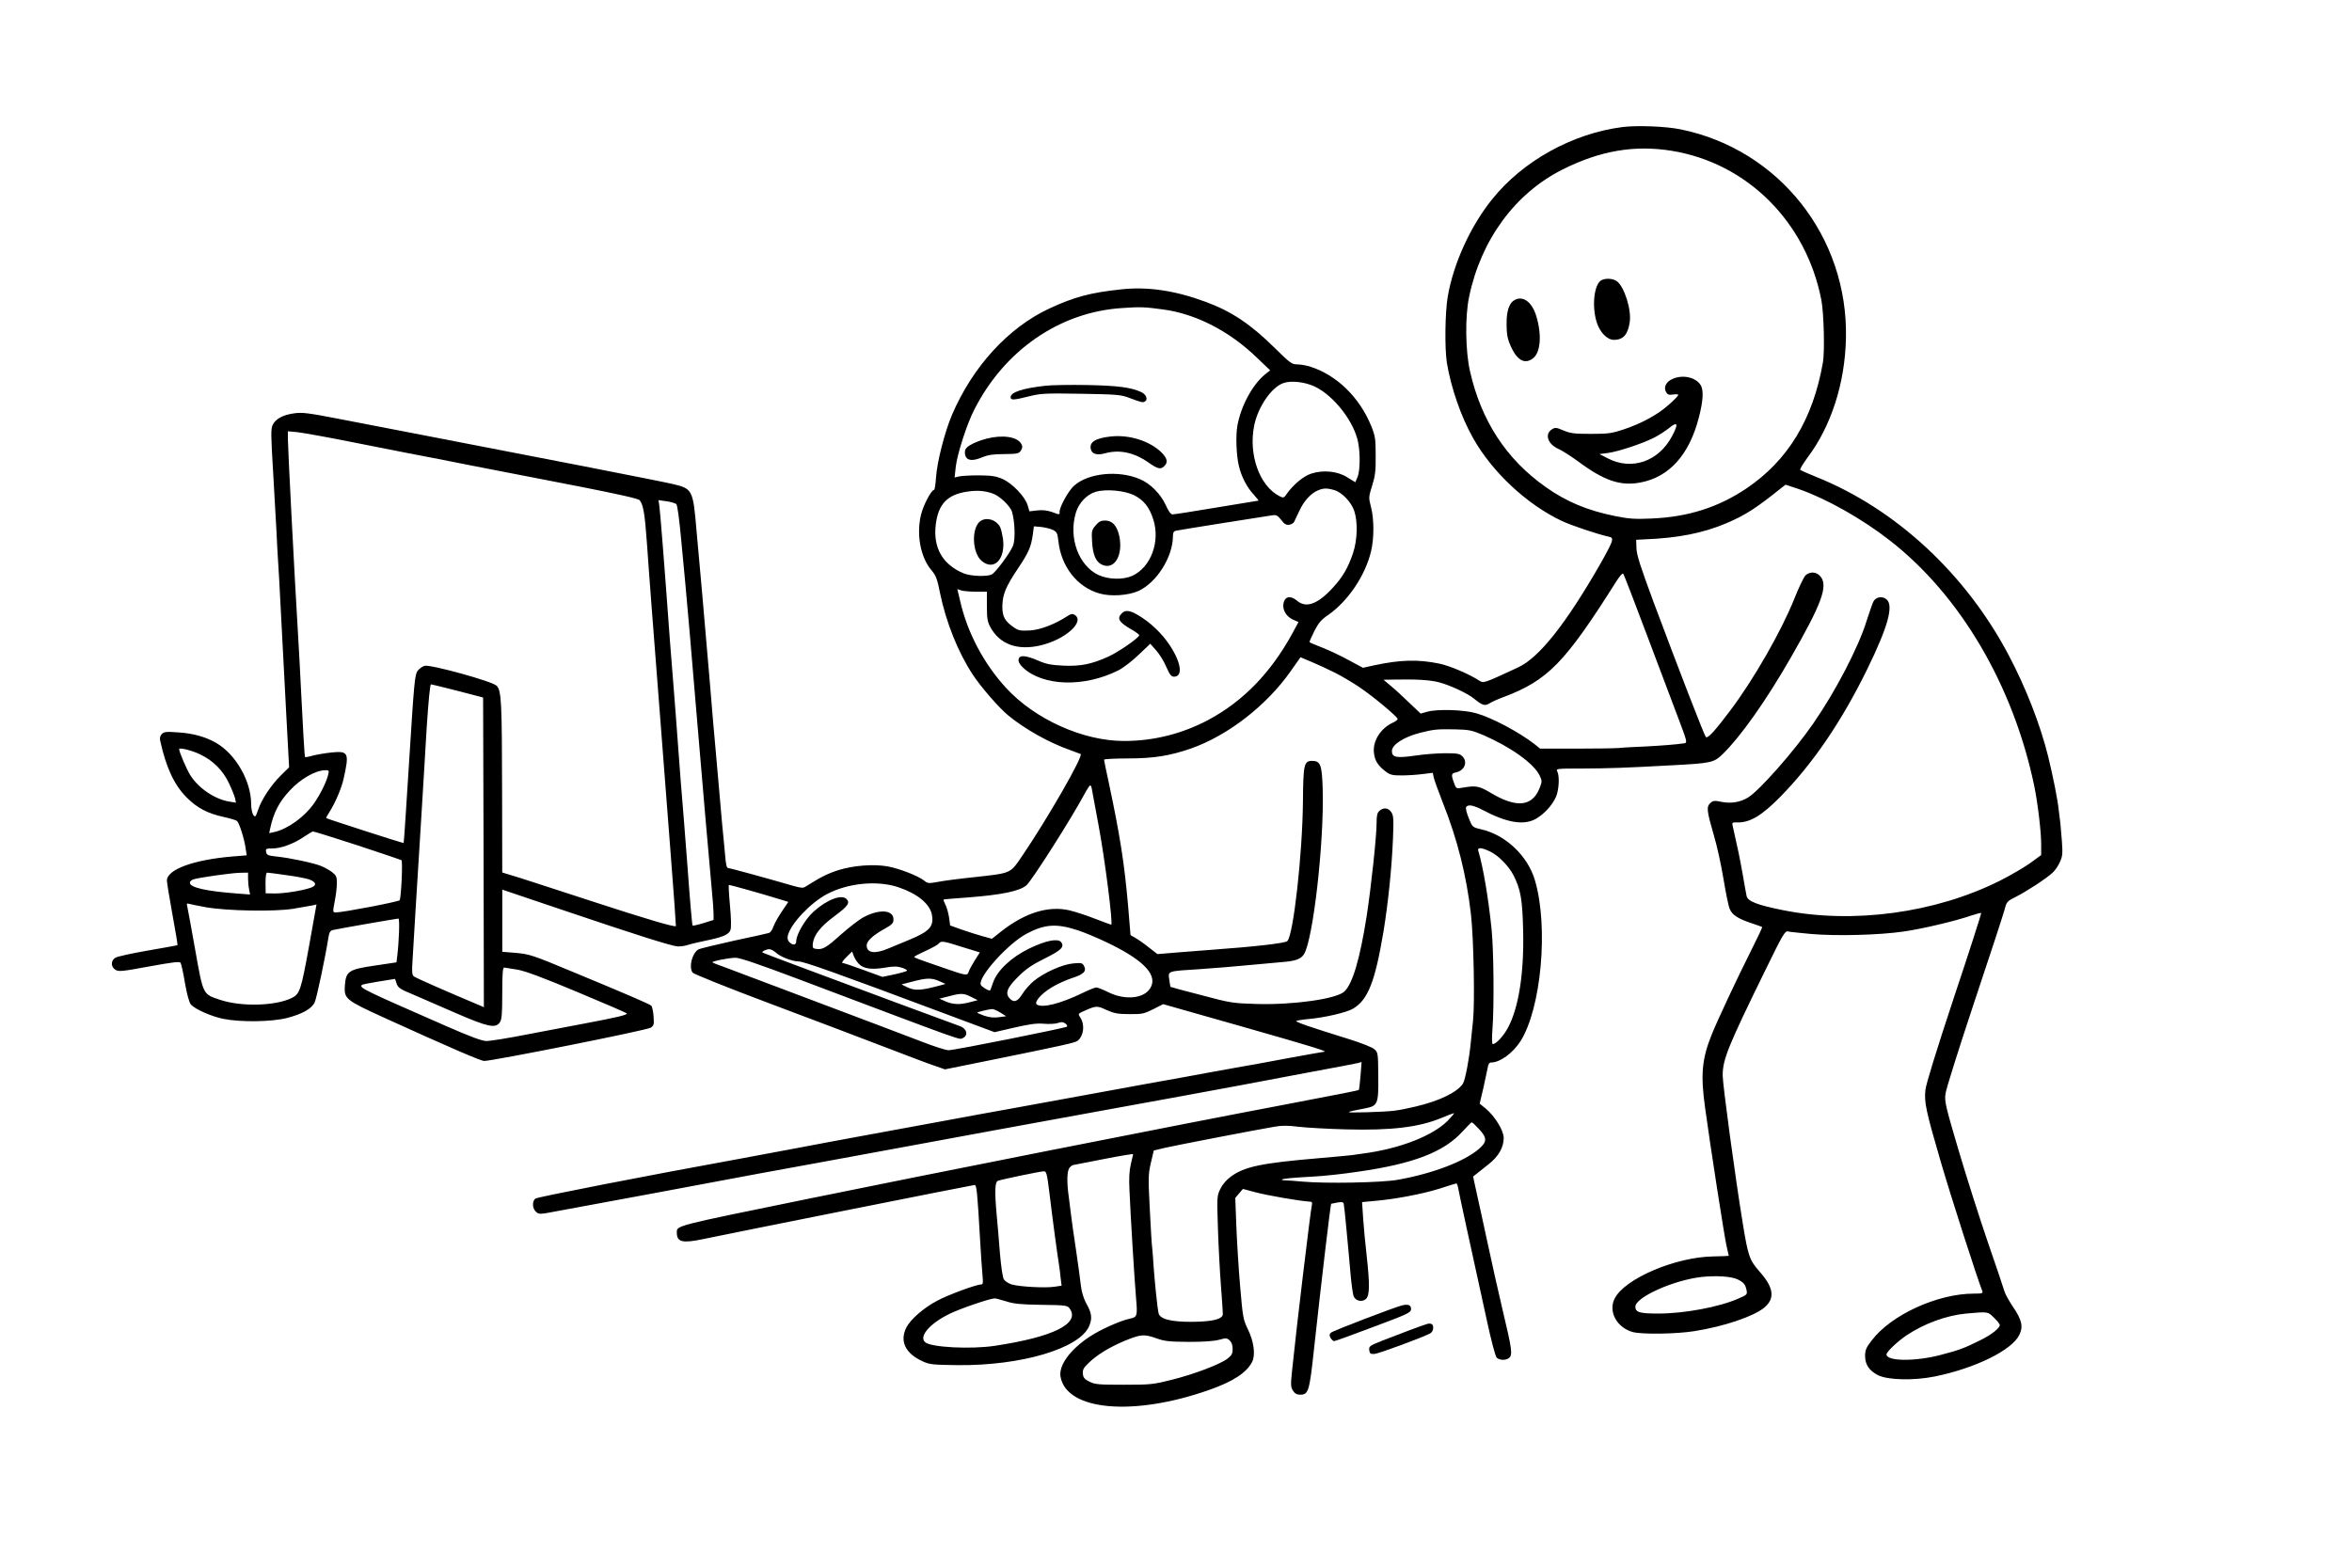 <?xml version="1.0" standalone="no"?>
<!DOCTYPE svg PUBLIC "-//W3C//DTD SVG 20010904//EN"
 "http://www.w3.org/TR/2001/REC-SVG-20010904/DTD/svg10.dtd">
<svg version="1.0" xmlns="http://www.w3.org/2000/svg"
 width="1536pt" height="1024pt" viewBox="0 0 1536 1024"
 preserveAspectRatio="xMidYMid meet">

<g transform="translate(0,1024) scale(0.1,-0.1)"
fill="#000000" stroke="none">
<path d="M10595 9410 c-326 -42 -649 -221 -850 -471 -141 -175 -252 -417 -290
-634 -18 -104 -21 -338 -6 -435 27 -163 93 -354 172 -493 126 -223 352 -433
579 -540 67 -31 226 -84 303 -102 25 -5 28 -9 23 -33 -4 -15 -37 -79 -73 -142
-227 -396 -401 -615 -538 -679 -224 -104 -226 -105 -254 -87 -66 43 -193 97
-260 111 -139 29 -256 26 -428 -11 l-72 -16 -93 50 c-51 28 -129 65 -173 82
-44 17 -81 33 -83 35 -2 2 12 34 31 72 28 55 46 76 92 107 129 90 242 258 279
416 20 85 20 205 0 286 -17 65 -16 67 7 142 20 64 24 97 23 197 0 108 -3 127
-28 190 -78 192 -229 338 -405 392 -24 7 -61 13 -81 13 -33 0 -47 10 -146 108
-158 156 -283 239 -452 301 -197 73 -378 100 -549 81 -201 -21 -309 -50 -472
-126 -267 -125 -499 -379 -634 -694 -47 -111 -97 -304 -104 -407 -3 -46 -9
-83 -13 -83 -18 0 -71 -101 -86 -165 -30 -130 -2 -277 70 -361 28 -33 37 -56
55 -148 40 -193 119 -390 216 -536 54 -81 169 -213 228 -262 109 -90 267 -179
407 -228 36 -13 66 -24 67 -25 20 -11 -211 -414 -379 -662 -83 -122 -69 -115
-320 -143 -97 -10 -203 -24 -236 -31 -56 -10 -63 -10 -87 9 -40 32 -163 79
-239 93 -93 16 -224 6 -322 -25 -69 -22 -118 -47 -211 -106 -18 -12 -29 -11
-80 3 -197 57 -417 117 -428 117 -9 0 -15 25 -19 78 -4 42 -9 95 -11 117 -3
22 -14 146 -25 275 -11 129 -25 282 -30 340 -6 58 -21 242 -35 410 -14 168
-37 429 -50 580 -14 151 -30 331 -36 400 -23 273 -26 278 -158 309 -75 18
-937 186 -1691 331 -140 27 -359 69 -487 94 -202 39 -240 44 -293 36 -73 -10
-120 -36 -139 -75 -13 -26 -12 -67 3 -315 9 -157 19 -332 22 -390 2 -58 7
-134 9 -170 3 -36 12 -198 20 -360 9 -162 24 -454 34 -649 l19 -353 -53 -52
c-64 -63 -128 -159 -150 -227 -16 -46 -18 -49 -31 -32 -7 10 -14 42 -14 74 -1
147 -100 321 -226 395 -68 40 -152 64 -249 70 -78 6 -94 4 -108 -10 -11 -12
-15 -26 -11 -44 39 -177 92 -290 174 -372 67 -67 135 -103 239 -126 42 -9 82
-21 88 -26 15 -12 48 -114 57 -179 l7 -46 -88 -7 c-257 -21 -433 -85 -433
-158 0 -12 16 -112 36 -221 20 -109 35 -199 33 -201 -2 -1 -89 -17 -194 -35
-104 -18 -200 -39 -212 -47 -30 -19 -30 -59 0 -78 20 -14 41 -12 220 21 155
28 200 34 206 24 5 -7 18 -67 29 -133 13 -75 28 -128 39 -140 27 -30 132 -77
211 -93 111 -23 319 -20 418 6 99 26 161 61 179 102 13 27 69 292 90 425 5 32
12 43 28 47 33 8 418 75 429 75 9 0 4 -148 -8 -246 l-5 -40 -141 -21 c-172
-25 -189 -37 -196 -131 -6 -86 6 -95 253 -208 442 -201 635 -284 657 -284 57
0 1060 200 1087 217 21 14 23 20 19 74 -2 33 -9 64 -15 70 -10 10 -163 76
-513 221 -263 110 -283 116 -374 124 l-86 7 0 203 0 203 397 -134 c467 -158
706 -234 748 -237 17 -1 46 3 65 9 19 7 73 19 120 29 111 23 149 39 160 69 6
15 5 74 -3 160 -7 74 -10 135 -7 135 9 0 205 -55 306 -86 l82 -25 -43 -64
c-24 -35 -48 -79 -55 -99 -6 -19 -19 -37 -28 -40 -9 -3 -113 -26 -231 -51
-117 -26 -221 -51 -231 -57 -41 -26 -63 -116 -37 -151 6 -9 233 -100 502 -201
270 -101 609 -230 755 -286 146 -56 293 -112 328 -123 l63 -22 287 58 c478 97
564 116 580 129 40 34 48 105 16 153 -15 23 -14 24 29 43 75 33 81 34 143 5
50 -22 73 -27 149 -27 84 -1 96 2 156 32 l65 33 514 -146 c456 -130 567 -164
537 -165 -5 0 -104 -18 -220 -39 -117 -22 -279 -52 -362 -66 -82 -15 -235 -42
-340 -62 -104 -19 -212 -38 -240 -43 -27 -5 -187 -34 -355 -65 -168 -31 -402
-74 -520 -95 -118 -21 -327 -59 -465 -85 -137 -25 -360 -66 -495 -91 -135 -25
-337 -62 -450 -84 -113 -21 -281 -53 -375 -70 -606 -110 -1316 -249 -1329
-259 -22 -19 -20 -64 4 -86 20 -18 24 -18 138 4 64 12 347 64 627 116 281 53
593 111 695 130 102 19 284 52 405 74 121 22 405 74 630 116 226 42 743 137
1150 211 407 74 835 152 950 174 116 22 330 62 477 90 147 27 279 52 294 56
l26 7 -7 -89 c-4 -49 -9 -91 -11 -93 -4 -4 -99 -23 -509 -101 -615 -116 -2373
-464 -3085 -610 -885 -181 -860 -174 -860 -222 0 -61 37 -70 170 -42 185 39
1765 354 1775 354 13 0 18 -51 35 -350 5 -96 13 -203 16 -237 5 -53 4 -63 -9
-63 -31 0 -219 -69 -288 -107 -86 -45 -173 -121 -200 -174 -45 -90 -7 -169
106 -221 46 -21 66 -23 230 -25 414 -4 792 108 857 253 23 53 18 87 -20 154
-15 28 -28 70 -33 110 -4 36 -18 142 -32 235 -14 94 -29 195 -32 225 -4 30
-10 84 -15 120 -15 102 -12 176 6 194 8 9 18 16 22 16 4 1 94 18 200 39 105
21 192 35 192 32 -1 -3 -7 -33 -15 -65 -10 -41 -13 -94 -9 -170 7 -169 33
-588 43 -706 10 -114 8 -124 -39 -133 -63 -13 -195 -72 -264 -118 -130 -86
-204 -190 -190 -263 41 -221 477 -259 970 -85 157 55 244 112 281 183 23 45
12 133 -28 214 -30 62 -33 77 -50 276 -10 116 -21 294 -25 396 l-7 185 25 30
25 29 79 -21 c81 -22 297 -59 358 -62 14 -1 17 -6 13 -23 -9 -39 -102 -812
-129 -1080 -10 -95 -9 -109 6 -132 11 -18 25 -26 45 -26 56 0 62 18 92 297 49
451 108 945 112 950 1 0 19 4 39 8 28 5 39 4 43 -6 2 -8 11 -88 19 -179 9 -91
20 -219 26 -285 6 -66 15 -130 20 -142 13 -31 55 -40 80 -18 25 23 26 93 5
284 -9 75 -19 184 -23 243 l-7 106 75 7 c137 11 319 46 428 80 59 19 110 35
113 35 4 0 9 -15 12 -32 5 -31 74 -348 187 -863 27 -126 56 -236 64 -243 18
-18 61 -19 81 -2 24 20 19 58 -40 304 -30 127 -75 328 -100 446 -26 118 -57
265 -71 325 l-24 110 23 18 c12 10 47 38 78 62 65 51 99 110 99 172 0 49 -60
146 -120 194 l-37 30 23 97 c12 53 25 114 29 135 4 27 11 37 24 37 57 0 140
61 190 138 136 213 185 748 95 1052 -47 160 -192 297 -351 333 -57 13 -57 14
-81 72 -13 32 -21 64 -18 71 9 22 47 16 109 -17 161 -85 271 -102 350 -56 53
32 103 86 128 141 20 45 25 136 9 167 -10 18 -6 19 162 19 178 1 274 4 583 21
264 14 277 17 337 75 117 115 282 348 442 627 202 352 245 468 196 530 -25 32
-67 36 -98 10 -11 -10 -45 -80 -75 -156 -84 -210 -266 -528 -419 -730 -98
-131 -146 -183 -158 -171 -10 10 -175 436 -342 883 -85 230 -110 306 -111 350
l-2 55 55 3 c216 8 384 41 536 106 124 53 193 98 360 232 l25 19 87 -29 c176
-61 410 -192 592 -334 461 -358 808 -948 945 -1606 23 -113 45 -297 45 -380
l0 -70 -68 -50 c-37 -27 -127 -80 -200 -117 -422 -212 -961 -285 -1419 -193
-169 34 -230 58 -237 93 -3 15 -15 80 -26 145 -18 101 -30 160 -65 314 -5 20
-1 22 28 21 83 -3 161 43 282 166 215 219 403 495 572 841 132 271 170 408
124 449 -27 25 -72 17 -87 -14 -7 -14 -26 -70 -44 -125 -53 -173 -203 -461
-348 -670 -123 -179 -352 -439 -426 -484 -50 -31 -111 -41 -173 -29 -47 10
-56 9 -74 -8 -26 -24 -23 -51 23 -209 20 -66 48 -194 63 -285 15 -91 33 -180
41 -197 15 -39 56 -65 144 -94 36 -12 66 -23 68 -24 2 -2 -30 -70 -71 -151
-95 -189 -221 -458 -258 -550 -65 -161 -74 -263 -44 -479 33 -244 126 -842
140 -903 8 -35 15 -64 15 -65 0 -1 -46 -3 -103 -4 -246 -4 -576 -145 -642
-274 -44 -85 13 -191 118 -220 60 -16 284 -13 402 6 195 31 387 96 457 154 71
60 62 130 -31 235 -66 75 -75 100 -110 316 -49 298 -131 905 -131 965 0 105
33 187 286 703 104 213 121 242 139 238 11 -3 81 -10 155 -17 164 -14 441 -7
600 16 120 17 342 69 444 105 33 11 61 18 64 16 2 -3 -77 -250 -177 -549 -114
-344 -183 -568 -187 -606 -9 -81 3 -137 102 -476 68 -232 235 -751 269 -837 6
-16 0 -18 -56 -18 -237 0 -541 -140 -666 -306 -36 -46 -43 -63 -43 -101 0 -56
26 -95 83 -125 63 -33 236 -37 373 -9 264 54 502 171 551 271 27 54 17 99 -42
185 -24 36 -48 79 -54 97 -5 18 -54 164 -109 323 -55 160 -141 431 -192 603
-84 285 -92 317 -85 367 3 30 89 301 189 602 101 301 189 572 197 601 13 52
16 55 74 84 71 36 198 119 239 157 16 14 38 46 48 70 18 38 19 56 13 140 -4
53 -9 105 -10 116 -2 11 -6 47 -10 80 -7 72 -38 225 -70 356 -52 209 -145 447
-257 659 -281 533 -739 957 -1258 1165 -52 21 -99 42 -103 45 -5 4 17 40 47
81 154 204 245 486 251 779 15 662 -437 1234 -1080 1365 -97 20 -285 27 -380
15z m322 -155 c494 -80 880 -466 978 -977 16 -86 22 -331 10 -404 -64 -370
-228 -641 -499 -824 -186 -125 -383 -187 -621 -197 -108 -5 -148 -2 -237 16
-180 36 -319 94 -454 190 -257 181 -421 433 -494 756 -30 131 -33 358 -6 485
77 373 300 677 611 833 245 123 469 161 712 122z m-3324 -1036 c215 -28 435
-141 614 -314 l88 -84 -34 -27 c-81 -66 -157 -206 -180 -334 -12 -67 -7 -197
10 -265 16 -68 52 -138 96 -185 19 -22 34 -40 32 -40 -2 0 -125 -20 -274 -45
-148 -25 -277 -45 -287 -45 -12 0 -27 20 -46 63 -33 71 -99 138 -167 167 -140
60 -336 41 -430 -42 -35 -30 -95 -137 -95 -170 0 -22 3 -22 -51 -2 -30 10 -61
14 -95 10 l-51 -6 -12 40 c-17 56 -99 142 -163 171 -44 19 -71 23 -153 24 -55
0 -114 -3 -131 -7 l-30 -7 8 72 c10 83 72 276 119 368 197 391 561 642 969
667 115 8 147 7 263 -9z m995 -505 c125 -60 257 -231 282 -366 14 -74 12 -184
-4 -223 l-15 -35 -52 32 c-64 41 -159 50 -237 24 -51 -17 -116 -72 -158 -131
-20 -29 -22 -29 -50 -15 -130 68 -202 273 -163 462 25 122 114 250 191 276 52
18 142 7 206 -24z m-6303 -359 c154 -30 325 -64 380 -75 55 -10 249 -48 430
-84 182 -35 497 -97 700 -136 257 -51 374 -77 383 -88 23 -30 33 -86 47 -282
7 -107 21 -285 29 -395 9 -110 29 -378 46 -595 37 -487 34 -444 79 -1025 21
-264 36 -482 35 -484 -7 -9 -193 46 -539 159 -198 65 -413 134 -477 155 l-118
36 -1 522 c-1 592 -4 667 -36 698 -29 29 -432 140 -470 130 -15 -4 -35 -19
-46 -33 -18 -24 -23 -79 -54 -574 -19 -302 -35 -550 -37 -551 -2 -2 -499 158
-505 163 -2 2 6 18 18 36 40 62 81 158 95 221 38 170 32 183 -78 172 -39 -4
-93 -13 -121 -20 -27 -8 -51 -12 -53 -10 -3 3 -15 207 -27 455 -3 69 -12 235
-20 370 -22 362 -65 1197 -65 1254 l0 49 63 -6 c34 -4 188 -31 342 -62z m6428
-316 c50 -14 111 -77 131 -136 24 -71 21 -190 -8 -276 -32 -95 -67 -156 -130
-224 -99 -109 -175 -137 -234 -88 -36 30 -67 32 -82 6 -25 -48 2 -107 60 -131
l30 -13 -41 -76 c-141 -257 -322 -443 -549 -564 -170 -90 -355 -137 -550 -137
-267 0 -582 142 -770 347 -145 158 -252 360 -299 565 l-19 80 27 -9 c14 -4 58
-8 96 -8 l70 0 0 -95 c0 -78 4 -102 22 -135 61 -113 176 -156 327 -121 163 38
294 156 224 200 -14 8 -24 7 -45 -7 -85 -55 -176 -90 -246 -95 -63 -3 -76 -1
-106 20 -60 41 -76 72 -75 141 2 76 23 126 104 247 67 100 84 138 95 219 l7
53 47 -4 c25 -3 60 -11 76 -19 27 -13 31 -20 37 -74 18 -166 123 -300 267
-341 73 -22 189 -14 256 16 119 55 224 221 225 357 0 26 5 34 23 37 22 5 563
91 625 100 28 4 36 -1 59 -30 19 -26 32 -34 51 -32 14 2 28 10 33 18 4 8 19
41 34 72 29 64 74 114 120 134 37 16 59 17 108 3z m-2234 -21 c46 -14 118 -82
130 -121 19 -65 23 -183 6 -223 -20 -48 -112 -172 -138 -186 -30 -16 -139 -12
-184 7 -137 57 -200 167 -182 317 16 136 76 198 207 217 62 9 109 6 161 -11z
m926 -12 c64 -32 101 -78 127 -160 46 -144 -16 -311 -137 -367 -59 -27 -156
-25 -221 5 -130 61 -197 243 -148 407 19 64 73 121 131 137 65 19 186 8 248
-22z m-2988 -59 c7 -7 20 -104 32 -237 12 -124 23 -247 26 -275 8 -78 42 -474
75 -870 34 -404 85 -996 100 -1154 6 -58 10 -122 10 -142 l0 -38 -67 -21 c-36
-11 -68 -18 -70 -16 -3 2 -18 175 -33 383 -16 208 -31 403 -34 433 -3 30 -15
181 -26 335 -11 154 -25 332 -30 395 -5 63 -16 205 -25 315 -35 485 -65 862
-70 889 l-5 29 52 -7 c29 -4 58 -13 65 -19z m6343 -867 c84 -223 174 -463 201
-533 57 -150 59 -159 39 -162 -54 -8 -142 -15 -255 -21 -71 -3 -150 -7 -175
-10 -25 -2 -150 -4 -278 -4 l-234 0 -36 29 c-100 78 -276 172 -381 202 -78 23
-253 29 -320 10 l-43 -12 -72 68 c-39 38 -93 88 -121 111 l-50 42 70 1 c139 3
231 -2 290 -17 71 -18 192 -74 232 -108 52 -43 71 -49 99 -31 14 9 55 28 91
41 292 110 402 223 742 762 19 29 37 50 41 45 5 -4 76 -190 160 -413z m-2040
-235 c41 -21 113 -63 160 -95 86 -58 241 -187 247 -205 2 -6 -11 -16 -28 -24
-83 -37 -137 -123 -126 -201 6 -50 26 -80 73 -117 33 -25 46 -28 108 -28 39 0
101 4 137 9 l66 8 6 -30 c4 -17 31 -93 61 -169 94 -236 153 -472 182 -723 18
-156 26 -577 14 -695 -5 -44 -11 -109 -15 -145 -10 -107 -36 -243 -51 -268
-37 -57 -155 -114 -314 -151 -123 -28 -139 -30 -310 -36 -158 -4 -159 -2 -12
26 80 16 85 28 83 212 -1 148 -2 153 -26 174 -13 12 -84 40 -157 63 -258 80
-357 114 -353 121 3 3 39 9 82 13 103 9 250 43 290 68 97 58 143 176 198 503
30 184 54 412 62 607 5 127 4 150 -11 173 -19 29 -51 33 -78 8 -14 -12 -18
-31 -18 -79 0 -85 -35 -414 -65 -609 -44 -280 -92 -442 -146 -492 -53 -48
-329 -87 -568 -81 -161 5 -172 6 -366 58 -110 28 -201 53 -201 54 -1 0 -4 22
-8 47 -8 58 -16 55 204 69 91 6 233 18 315 26 83 8 182 17 220 20 86 7 119 19
140 50 60 92 133 731 123 1080 -5 159 -14 184 -69 184 -53 0 -58 -22 -60 -265
-3 -341 -62 -872 -102 -912 -13 -14 -218 -37 -497 -57 -47 -4 -145 -11 -218
-17 l-133 -11 -57 44 c-31 25 -71 53 -88 62 l-31 18 -16 193 c-24 275 -53 460
-126 803 -17 78 -31 146 -31 150 0 4 69 8 153 8 171 0 276 17 415 65 241 85
493 280 651 505 l64 91 76 -32 c42 -18 110 -49 151 -70z m-5730 -118 l165 -43
3 -1011 2 -1012 -32 14 c-214 90 -415 178 -426 188 -11 9 -13 31 -8 102 3 49
13 207 21 350 9 143 24 397 35 565 10 168 27 437 36 598 12 184 22 292 29 292
5 0 84 -20 175 -43z m6698 -289 c179 -78 330 -186 367 -264 16 -34 16 -39 1
-78 -48 -126 -152 -136 -322 -34 -72 43 -95 48 -176 34 -46 -8 -48 -7 -58 18
-25 66 -24 74 9 81 56 12 78 68 41 105 -17 17 -33 20 -112 20 -51 0 -141 -7
-200 -16 -118 -17 -148 -11 -148 30 0 42 77 92 186 120 89 22 110 24 224 22
96 -2 112 -6 188 -38z m-8380 -126 c85 -41 146 -103 186 -185 19 -40 37 -85
41 -101 l6 -29 -43 7 c-95 15 -203 88 -256 174 -25 40 -72 151 -72 169 0 12
85 -9 138 -35z m836 -129 c-11 -49 -52 -132 -95 -193 -61 -87 -172 -166 -258
-185 l-33 -7 7 33 c22 101 57 170 128 246 69 75 167 131 230 132 25 1 27 -2
21 -26z m4988 -105 c3 -18 22 -120 42 -227 42 -224 96 -651 83 -651 -3 0 -51
18 -106 39 -55 22 -131 46 -168 55 -137 31 -288 -16 -442 -136 l-63 -50 -62
17 c-33 9 -95 29 -136 43 l-75 27 -7 53 c-5 29 -15 67 -24 83 -8 17 -14 32
-12 33 2 2 73 8 159 14 223 17 340 42 383 80 37 34 288 427 381 600 15 28 31
52 35 52 5 0 10 -15 12 -32z m-4799 -359 c155 -51 285 -95 289 -98 9 -8 -2
-245 -12 -261 -6 -10 -366 -79 -416 -80 -21 0 -22 1 -8 73 8 39 14 93 14 119
0 41 -4 50 -32 72 -18 13 -50 31 -70 39 -48 20 -204 53 -290 62 -58 6 -67 10
-70 30 -4 21 -1 23 41 23 57 0 140 31 206 76 28 19 54 34 58 35 5 1 136 -40
290 -90z m7394 -39 c55 -24 125 -95 157 -157 47 -93 58 -156 63 -358 7 -277
-28 -504 -98 -636 -30 -57 -79 -109 -100 -109 -6 0 -7 38 -2 103 11 144 8 510
-6 647 -21 207 -56 411 -87 513 -7 23 19 22 73 -3z m-8107 -179 c0 -21 3 -53
7 -71 l6 -33 -89 7 c-199 15 -304 39 -304 70 0 8 10 18 23 22 37 12 249 42
305 43 l52 1 0 -39z m248 23 c62 -8 129 -21 150 -28 49 -17 53 -41 10 -55 -59
-20 -171 -37 -233 -37 l-60 1 -1 68 c0 42 4 67 11 67 6 0 61 -7 123 -16z
m3998 -79 c125 -42 206 -108 220 -180 14 -77 -15 -109 -151 -165 -44 -18 -105
-43 -135 -56 -87 -37 -140 -29 -140 21 0 28 41 66 115 107 52 29 60 38 60 63
0 62 -92 69 -195 14 -30 -16 -97 -68 -149 -114 -94 -85 -119 -100 -162 -93
-20 2 -23 8 -21 33 7 58 49 112 142 181 88 65 103 87 78 112 -32 32 -128 -4
-215 -83 -54 -48 -113 -149 -113 -192 0 -27 -21 -30 -45 -7 -11 12 -14 25 -10
43 19 77 146 212 254 270 138 73 329 92 467 46z m-4521 -131 c137 -24 446 -30
570 -10 55 9 112 19 126 22 l26 6 -49 -274 c-52 -286 -60 -311 -113 -337 -107
-52 -329 -58 -467 -12 -114 38 -110 29 -163 326 -25 143 -49 271 -52 284 -5
19 -3 22 13 17 11 -3 60 -13 109 -22z m5695 -151 c41 -13 124 -48 185 -77 231
-110 329 -205 294 -287 -32 -79 -162 -98 -279 -41 -36 18 -72 32 -80 32 -9 0
-49 -16 -90 -36 -145 -70 -260 -99 -298 -76 -22 14 27 71 97 113 36 22 96 49
134 61 75 24 95 45 76 79 -10 19 -17 21 -70 16 -71 -6 -191 -60 -258 -115 -24
-20 -58 -58 -74 -84 -31 -50 -54 -59 -81 -32 -34 34 -20 72 52 143 53 53 90
78 174 120 110 54 132 77 107 108 -22 25 -100 9 -206 -42 -120 -58 -211 -145
-238 -224 -9 -28 -18 -51 -20 -51 -15 0 -55 25 -60 38 -19 50 180 271 301 334
117 62 195 67 334 21z m-755 -109 l114 -35 -33 -52 c-18 -29 -36 -62 -40 -75
-9 -27 -17 -25 -161 25 -172 59 -195 68 -195 73 1 3 34 20 75 39 42 19 80 40
86 48 16 19 28 17 154 -23z m-1216 -38 c28 -26 106 -56 146 -56 34 0 243 -74
945 -337 l335 -125 130 30 c100 23 145 29 192 25 34 -3 75 -1 92 5 22 8 34 7
48 -3 10 -7 15 -17 11 -21 -10 -9 -734 -154 -773 -154 -17 0 -96 25 -175 56
-80 30 -215 82 -300 114 -85 32 -324 122 -530 200 -206 78 -410 155 -454 171
-43 15 -81 30 -83 33 -7 7 108 30 152 30 27 0 159 -45 400 -136 1116 -421
1057 -400 1082 -389 38 17 28 62 -17 78 -40 14 -669 247 -1040 386 -135 50
-247 93 -250 95 -8 6 24 22 44 22 11 0 31 -11 45 -24z m540 -72 c31 -32 82
-39 168 -25 57 10 81 10 113 0 22 -7 37 -16 33 -20 -4 -4 -42 -15 -84 -24
l-76 -16 -123 45 c-68 25 -130 46 -138 46 -7 0 4 17 25 38 l38 37 10 -28 c6
-16 21 -40 34 -53z m-2228 -38 c53 -10 166 -52 390 -146 173 -72 318 -135 322
-139 9 -9 -56 -25 -268 -65 -71 -14 -237 -45 -368 -70 -131 -26 -256 -46 -279
-46 -29 0 -103 27 -267 99 -537 235 -566 249 -548 267 3 4 54 14 111 23 l106
17 10 -30 c9 -27 22 -37 103 -70 50 -22 178 -77 283 -123 210 -91 260 -102
288 -61 13 18 16 55 16 190 0 128 3 168 13 168 6 -1 46 -7 88 -14z m2754 -75
l40 -18 -40 -11 c-120 -32 -158 -34 -205 -13 -25 11 -43 21 -40 22 3 0 37 9
75 19 89 23 120 23 170 1z m208 -103 l42 -21 -50 -13 c-66 -18 -111 -16 -160
5 l-40 18 60 15 c82 22 99 21 148 -4z m190 -102 l38 -24 -46 -6 c-32 -5 -61
-2 -96 9 -28 10 -49 19 -47 21 5 5 78 22 98 23 8 0 32 -10 53 -23z m2922 -706
c-98 -99 -315 -184 -555 -215 -25 -3 -56 -8 -70 -10 -14 -2 -110 -11 -215 -20
-377 -32 -487 -55 -576 -120 -29 -21 -55 -51 -69 -80 -23 -47 -23 -52 -16
-264 4 -119 13 -288 20 -376 7 -88 12 -169 12 -179 -2 -33 -67 -49 -201 -50
-138 -1 -211 18 -219 57 -8 36 -25 206 -32 302 -3 50 -7 104 -9 120 -3 17 -10
131 -16 255 -11 210 -10 230 7 305 l19 80 70 17 c70 16 591 117 716 138 48 9
90 9 160 0 52 -6 191 -14 309 -17 297 -8 480 14 629 77 36 15 70 28 76 29 5 1
-13 -21 -40 -49z m204 -55 c54 -58 53 -83 -1 -130 -96 -82 -300 -160 -528
-201 -103 -19 -472 -26 -625 -12 -44 4 -93 8 -109 8 -16 0 -27 2 -24 5 6 7 67
12 208 20 63 3 192 17 285 31 366 52 565 129 687 264 29 32 56 59 59 59 4 1
25 -19 48 -44z m-2805 -422 c17 -144 51 -397 61 -458 3 -16 8 -56 11 -87 l7
-56 -48 -7 c-58 -9 -226 0 -278 15 -20 6 -43 21 -51 33 -8 13 -18 81 -26 172
-6 83 -16 194 -21 249 -14 155 -12 215 8 223 23 9 273 61 298 62 19 1 22 -10
39 -146z m4492 -559 c41 -20 52 -33 60 -71 6 -28 3 -31 -53 -55 -124 -55 -352
-98 -523 -98 -122 0 -150 8 -150 45 0 61 248 173 432 194 95 10 193 4 234 -15z
m-4776 -144 c52 -17 96 -21 232 -23 154 -2 169 -4 182 -22 75 -99 -103 -188
-489 -246 -156 -23 -412 -10 -452 23 -46 37 30 125 162 188 68 33 258 98 290
99 6 1 39 -8 75 -19z m6452 -107 c21 -20 38 -42 38 -48 0 -20 -54 -63 -125
-98 -108 -54 -141 -66 -264 -98 -165 -43 -351 -41 -351 4 0 17 72 85 130 124
116 78 263 131 390 143 146 13 141 13 182 -27z m-5469 -135 c53 -19 83 -22
212 -23 99 0 166 5 198 14 43 12 49 12 67 -4 13 -12 20 -31 20 -56 0 -31 -6
-42 -33 -63 -49 -38 -216 -101 -362 -138 -123 -31 -139 -33 -315 -33 -165 0
-189 2 -225 20 -32 16 -41 26 -43 51 -3 26 4 39 35 69 56 55 136 104 238 147
106 43 126 45 208 16z"/>
<path d="M10457 8409 c-46 -27 -62 -165 -31 -269 20 -69 69 -120 114 -120 60
0 91 34 103 115 13 81 -36 235 -85 269 -26 18 -74 20 -101 5z"/>
<path d="M9883 8275 c-29 -21 -45 -73 -44 -150 0 -77 7 -106 37 -167 39 -76
87 -97 136 -58 49 38 58 153 21 275 -29 97 -93 140 -150 100z"/>
<path d="M10923 7765 c-42 -18 -60 -54 -43 -85 10 -18 18 -21 46 -17 19 3 34
2 34 -3 0 -5 -28 -34 -62 -64 -73 -65 -179 -123 -298 -162 -75 -25 -100 -28
-210 -28 -107 0 -133 3 -179 22 -49 21 -55 21 -77 7 -48 -31 -26 -96 43 -127
25 -11 84 -49 132 -84 167 -124 274 -160 402 -136 190 35 322 182 384 427 29
112 32 181 9 213 -34 49 -115 66 -181 37z m-4 -375 c-88 -165 -263 -225 -419
-144 l-55 28 55 7 c67 9 225 61 300 99 30 15 75 44 100 64 57 46 63 29 19 -54z"/>
<path d="M6824 7720 c-148 -17 -224 -42 -224 -75 0 -20 21 -19 119 6 76 19
104 21 340 17 235 -4 261 -6 316 -27 86 -32 89 -32 104 -22 19 13 5 46 -26 60
-68 31 -153 42 -353 46 -113 2 -237 0 -276 -5z"/>
<path d="M7255 7389 c-102 -11 -143 -37 -131 -84 8 -31 41 -40 92 -26 94 26
190 6 284 -60 61 -43 81 -47 104 -23 25 24 19 50 -18 88 -76 75 -210 118 -331
105z"/>
<path d="M6440 7374 c-65 -18 -120 -44 -133 -66 -6 -8 -7 -26 -4 -40 10 -37
46 -42 109 -16 41 17 74 22 147 22 85 1 95 3 108 23 11 17 12 26 3 43 -26 48
-124 62 -230 34z"/>
<path d="M7326 6234 c-34 -34 -19 -59 67 -108 26 -15 47 -31 47 -35 0 -16
-137 -111 -202 -140 -108 -49 -180 -64 -293 -59 -81 4 -113 10 -165 33 -84 36
-124 38 -128 7 -2 -15 7 -32 29 -53 131 -122 399 -130 622 -18 32 16 92 62
133 102 l76 72 38 -43 c21 -23 51 -71 66 -107 23 -52 33 -65 51 -65 59 0 48
90 -27 204 -50 77 -130 153 -208 198 -53 32 -84 35 -106 12z"/>
<path d="M6407 6839 c-64 -37 -61 -208 4 -263 81 -68 157 12 139 146 -5 31
-13 65 -19 76 -25 46 -83 65 -124 41z"/>
<path d="M7155 6808 c-26 -30 -27 -37 -23 -108 5 -86 26 -133 68 -150 79 -33
135 64 110 187 -15 69 -45 103 -94 103 -26 0 -40 -7 -61 -32z"/>
<path d="M9155 1713 c-51 -13 -452 -166 -463 -178 -11 -10 -11 -17 -3 -34 7
-11 17 -21 24 -21 7 0 122 42 257 93 230 86 245 94 245 117 0 26 -19 33 -60
23z"/>
<path d="M9320 1592 c-32 -9 -209 -76 -293 -109 -82 -33 -88 -37 -85 -62 3
-22 8 -26 33 -25 26 1 316 108 366 135 21 11 26 54 7 61 -7 3 -20 3 -28 0z"/>
</g>
</svg>
